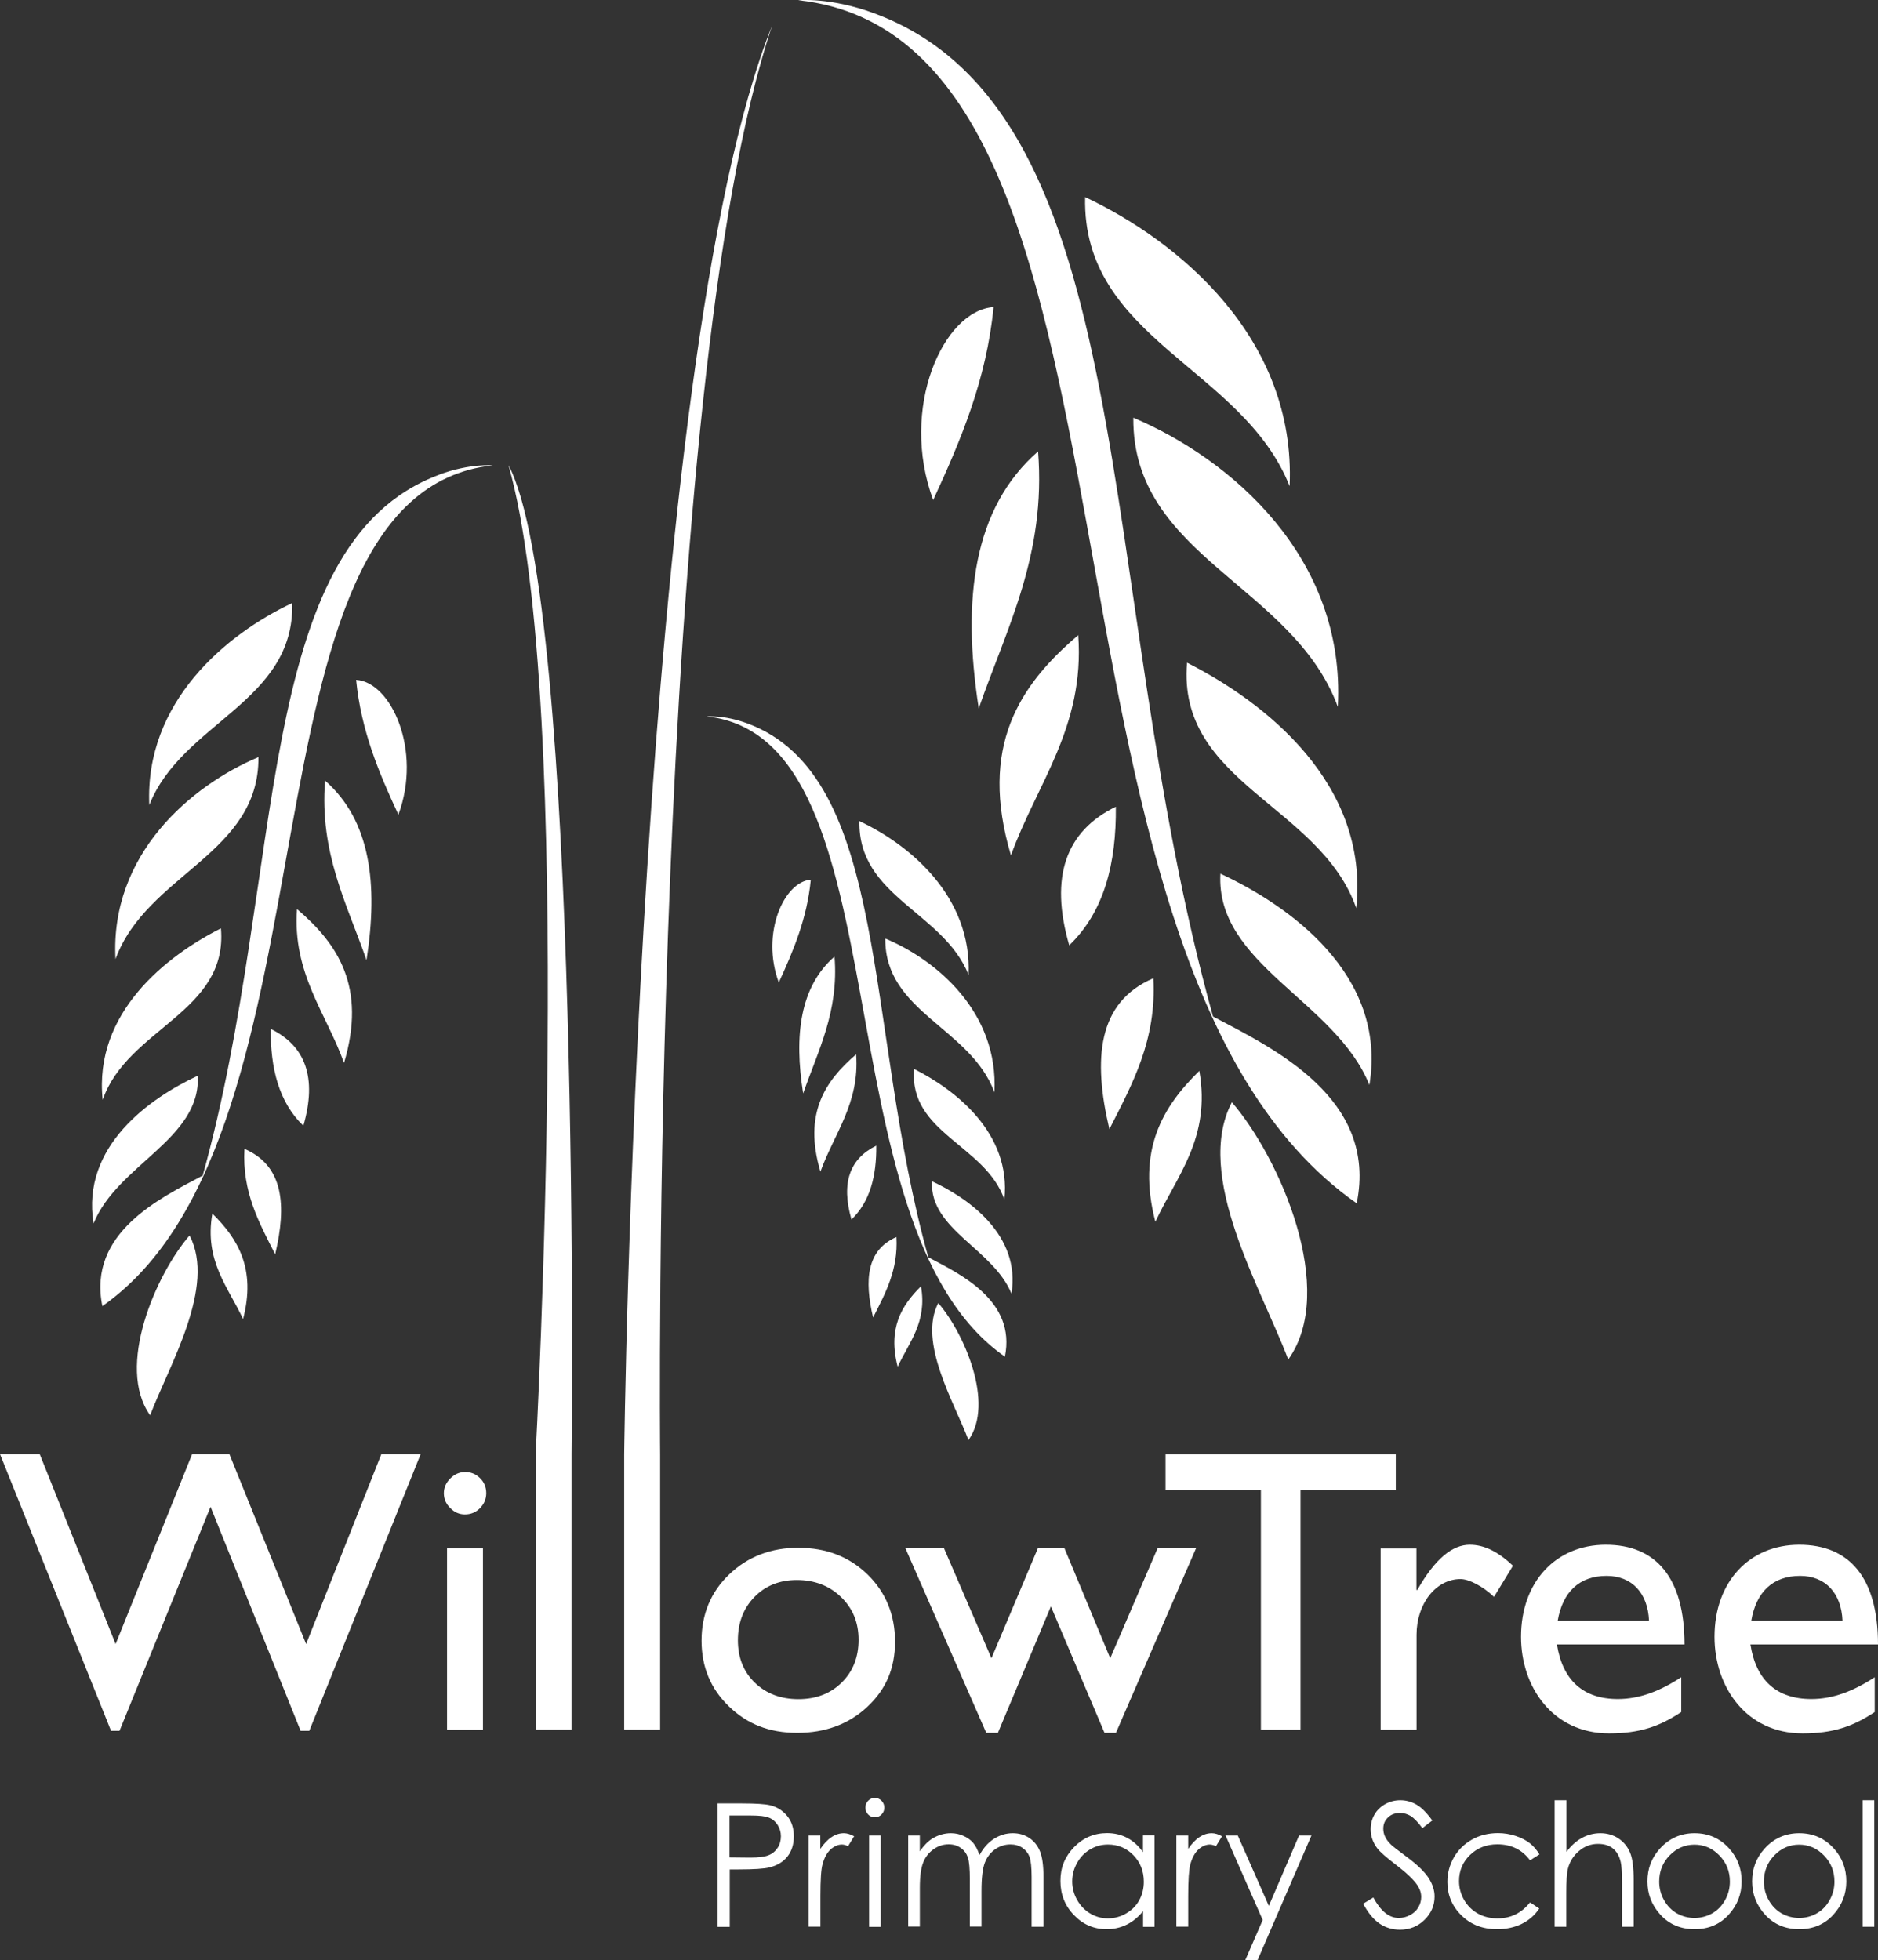 <?xml version="1.0" encoding="UTF-8"?><svg id="Layer_2" xmlns="http://www.w3.org/2000/svg" viewBox="0 0 177.24 184.99"><rect x="0" y="0" width="177.24" height="184.99" fill="#333333" stroke="none"/><defs><style>.cls-1,.cls-2{fill:#fff;}.cls-2{fill-rule:evenodd;}</style></defs><g id="Layer_1-2"><g><g><g><path class="cls-1" d="M131.73,140.6h-8.99v22.64h-3.74v-22.64h-9v-3.35h21.73v3.35Z"/><path class="cls-1" d="M133.68,146.12v3.93h.08c1.71-3.01,3.35-4.27,4.95-4.27,1.37,0,2.67,.65,4.08,1.98l-1.79,2.94c-1.03-.99-2.36-1.68-3.16-1.68-2.32,0-4.15,2.32-4.15,5.26v8.96h-3.39v-17.11h3.39Z"/><path class="cls-1" d="M158.68,161.56c-2.06,1.37-3.92,2.02-6.82,2.02-5.33,0-8.31-4.39-8.31-9.11,0-5.18,3.28-8.69,8-8.69s7.43,3.09,7.43,9.41h-12.04c.54,3.39,2.48,5.15,5.75,5.15,2.06,0,4-.76,5.98-2.06v3.28Zm-3.05-8.61c-.11-2.59-1.6-4.23-4-4.23-2.59,0-4.15,1.52-4.62,4.23h8.61Z"/><path class="cls-1" d="M176.94,161.56c-2.06,1.37-3.93,2.02-6.82,2.02-5.33,0-8.31-4.39-8.31-9.11,0-5.18,3.28-8.69,8-8.69s7.43,3.09,7.43,9.41h-12.04c.53,3.39,2.48,5.15,5.75,5.15,2.06,0,4-.76,5.98-2.06v3.28Zm-3.05-8.61c-.11-2.59-1.6-4.23-4-4.23-2.59,0-4.15,1.52-4.61,4.23h8.61Z"/></g><polygon class="cls-1" points="35.99 137.23 39.7 137.23 29.19 163.34 28.37 163.34 19.87 142.2 11.28 163.34 10.48 163.34 0 137.23 3.75 137.23 10.91 155.15 18.13 137.23 21.65 137.23 28.89 155.15 35.99 137.23"/><g><path class="cls-1" d="M43.87,138.91c.56,0,1.04,.19,1.43,.58,.39,.38,.59,.86,.59,1.42s-.2,1.02-.59,1.42c-.4,.4-.87,.59-1.43,.59-.52,0-.98-.2-1.38-.6-.4-.4-.6-.87-.6-1.4s.2-.98,.6-1.39c.4-.4,.86-.61,1.38-.61m-1.68,7.2h3.39v17.13h-3.39v-17.13Z"/><path class="cls-1" d="M50.55,137.23s3.87-70.79-2.56-93.33c6.91,13,5.95,93.33,5.95,93.33v26h-3.39v-26Z"/><path class="cls-1" d="M75.38,146.07c2.61,0,4.77,.84,6.5,2.52,1.72,1.68,2.59,3.8,2.59,6.34s-.87,4.52-2.62,6.15c-1.75,1.63-3.95,2.45-6.61,2.45s-4.72-.83-6.44-2.49c-1.73-1.66-2.59-3.73-2.59-6.21s.87-4.6,2.62-6.26c1.74-1.67,3.93-2.51,6.56-2.51m-.19,3.05c-1.62,0-2.96,.53-4,1.6-1.04,1.07-1.56,2.43-1.56,4.08s.53,2.97,1.6,4.01c1.07,1.03,2.44,1.55,4.11,1.55s3.03-.52,4.09-1.57c1.06-1.05,1.59-2.39,1.59-4.03s-.55-2.97-1.66-4.04c-1.11-1.07-2.49-1.6-4.17-1.6"/><polygon class="cls-1" points="109.25 146.11 112.88 146.11 105.32 163.53 104.24 163.53 99.18 151.6 94.18 163.53 93.08 163.53 85.45 146.11 89.09 146.11 93.57 156.49 97.95 146.11 100.46 146.11 104.78 156.49 109.25 146.11"/><path class="cls-2" d="M27.58,56.91c.22,9.38-10.39,11.24-13.49,19.06-.44-9.73,7.26-16.13,13.49-19.06"/><path class="cls-2" d="M24.39,71.45c.08,9.17-10.53,11.03-13.49,19.06-.53-9.88,7.11-16.37,13.49-19.06"/><path class="cls-2" d="M30.68,73.67c4.28,3.74,5.03,9.74,3.91,16.94-1.84-5.3-4.45-10.11-3.91-16.94"/><path class="cls-2" d="M28.03,85.79c3.88,3.3,6.57,7.37,4.44,14.52-1.69-4.71-4.88-8.45-4.44-14.52"/><path class="cls-2" d="M20.85,87.61c.68,7.94-8.79,9.4-11.16,16.18-.87-8.24,6.08-13.62,11.16-16.18"/><path class="cls-2" d="M25.55,97.1c3.28,1.6,4.39,4.6,3.08,9.14-2.31-2.22-3.11-5.42-3.08-9.14"/><path class="cls-2" d="M23.07,108.42c3.69,1.58,4,5.31,2.9,9.95-1.51-2.97-3.13-5.87-2.9-9.95"/><path class="cls-2" d="M20.04,114.53c2.43,2.38,4.13,5.22,2.9,9.95-1.42-3.03-3.68-5.52-2.9-9.95"/><path class="cls-2" d="M17.89,116.59c2.53,4.85-1.93,12.25-3.72,16.97-3.27-4.57,.55-13.3,3.72-16.97"/><path class="cls-2" d="M37.6,76.88c2.25-6.08-.68-12.52-3.99-12.72,.47,4.79,2.16,8.8,3.99,12.72"/><path class="cls-2" d="M41.48,44.79c-17.81,6.57-14.4,37.61-22.35,66.15-3.98,2.11-10.89,5.39-9.47,12.32,23.34-16.34,11.87-76.65,36.84-79.34,0,0-2.11-.21-5.02,.86"/><path class="cls-2" d="M8.83,115.46c2.24-5.55,10.16-7.97,9.83-13.94-4.47,2.08-11.02,6.64-9.83,13.94"/><g><path class="cls-1" d="M58.91,137.23s1.17-103.06,13.98-134.86c-11.58,34.27-10.59,134.86-10.59,134.86v26h-3.39v-26Z"/><path class="cls-2" d="M81.11,77.49c-.15,7.15,7.93,8.56,10.3,14.51,.32-7.41-5.55-12.28-10.3-14.51"/><path class="cls-2" d="M83.55,88.57c-.05,6.98,8.03,8.39,10.3,14.51,.4-7.53-5.43-12.47-10.3-14.51"/><path class="cls-2" d="M78.76,90.27c-3.26,2.85-3.83,7.43-2.96,12.92,1.4-4.04,3.38-7.71,2.96-12.92"/><path class="cls-2" d="M80.8,99.5c-2.95,2.52-5,5.62-3.37,11.07,1.29-3.59,3.71-6.45,3.37-11.07"/><path class="cls-2" d="M86.27,100.88c-.51,6.05,6.71,7.15,8.52,12.32,.66-6.28-4.65-10.37-8.52-12.32"/><path class="cls-2" d="M82.7,108.12c-2.5,1.22-3.34,3.51-2.34,6.97,1.76-1.7,2.37-4.13,2.34-6.97"/><path class="cls-2" d="M84.6,116.74c-2.8,1.21-3.04,4.05-2.2,7.59,1.15-2.27,2.38-4.48,2.2-7.59"/><path class="cls-2" d="M86.92,121.39c-1.85,1.82-3.14,3.99-2.2,7.59,1.07-2.31,2.8-4.21,2.2-7.59"/><path class="cls-2" d="M88.55,122.97c-1.92,3.7,1.49,9.33,2.85,12.93,2.49-3.48-.43-10.14-2.85-12.93"/><path class="cls-2" d="M76.52,83.02c-2.52,.17-4.74,5.07-3.02,9.7,1.38-3,2.67-6.05,3.02-9.7"/><path class="cls-2" d="M66.68,67.61c19.03,2.02,10.35,48,28.16,60.42,1.07-5.28-4.19-7.78-7.23-9.38-6.08-21.74-3.53-45.4-17.1-50.39-2.21-.81-3.82-.65-3.82-.65"/><path class="cls-2" d="M87.96,111.48c-.25,4.55,5.79,6.38,7.5,10.61,.9-5.56-4.1-9.03-7.5-10.61"/><path class="cls-2" d="M102.41,18.6c-.31,13.42,14.87,16.09,19.3,27.28,.62-13.91-10.39-23.08-19.3-27.28"/><path class="cls-2" d="M106.96,39.42c-.11,13.12,15.06,15.78,19.3,27.28,.76-14.14-10.17-23.42-19.3-27.28"/><path class="cls-2" d="M97.97,42.6c-6.13,5.35-7.2,13.94-5.6,24.25,2.64-7.59,6.37-14.47,5.6-24.25"/><path class="cls-2" d="M101.76,59.94c-5.56,4.72-9.4,10.54-6.35,20.78,2.42-6.73,6.98-12.09,6.35-20.78"/><path class="cls-2" d="M112.03,62.54c-.97,11.36,12.57,13.45,15.97,23.16,1.25-11.8-8.71-19.49-15.97-23.16"/><path class="cls-2" d="M105.31,76.13c-4.7,2.29-6.28,6.58-4.4,13.08,3.31-3.18,4.45-7.75,4.4-13.08"/><path class="cls-2" d="M108.85,92.32c-5.27,2.25-5.72,7.6-4.15,14.24,2.16-4.25,4.47-8.4,4.15-14.24"/><path class="cls-2" d="M113.19,101.06c-3.48,3.4-5.91,7.48-4.15,14.24,2.02-4.34,5.26-7.9,4.15-14.24"/><path class="cls-2" d="M116.26,104.02c-3.62,6.94,2.77,17.52,5.32,24.28,4.68-6.53-.79-19.04-5.32-24.28"/><path class="cls-2" d="M93.77,28.98c-4.73,.31-8.92,9.51-5.7,18.21,2.6-5.62,5.03-11.35,5.7-18.21"/><path class="cls-2" d="M75.33,.02c35.73,3.84,19.32,90.15,52.71,113.54,2.03-9.92-7.85-14.62-13.56-17.63C103.12,55.08,107.99,10.67,82.51,1.26,78.36-.28,75.33,.02,75.33,.02"/><path class="cls-2" d="M115.18,82.45c-.48,8.54,10.86,12,14.06,19.94,1.71-10.44-7.66-16.97-14.06-19.94"/></g></g></g><g><path class="cls-1" d="M67.7,170.19h2.3c1.32,0,2.21,.06,2.67,.17,.66,.16,1.2,.5,1.62,1.01,.42,.51,.63,1.15,.63,1.92s-.21,1.42-.61,1.92c-.41,.51-.97,.84-1.69,1.02-.52,.13-1.5,.19-2.93,.19h-.82v5.42h-1.15v-11.65Zm1.15,1.14v3.95l1.95,.02c.79,0,1.37-.07,1.73-.22,.36-.14,.65-.38,.86-.7,.21-.32,.31-.69,.31-1.09s-.11-.74-.31-1.07c-.21-.32-.48-.56-.83-.69-.34-.14-.9-.2-1.68-.2h-2.04Z"/><path class="cls-1" d="M76.3,173.22h1.12v1.26c.34-.5,.69-.87,1.06-1.11,.37-.25,.76-.37,1.16-.37,.3,0,.63,.1,.97,.29l-.57,.93c-.23-.1-.42-.15-.58-.15-.37,0-.72,.15-1.06,.45-.34,.31-.6,.77-.77,1.41-.14,.49-.2,1.48-.2,2.98v2.91h-1.12v-8.62Z"/><path class="cls-1" d="M82.56,169.67c.25,0,.46,.09,.64,.27,.17,.18,.26,.39,.26,.65s-.09,.46-.26,.64c-.18,.18-.39,.27-.64,.27s-.46-.09-.63-.27c-.17-.18-.26-.39-.26-.64s.09-.47,.26-.65c.18-.18,.39-.27,.63-.27Zm-.54,3.55h1.1v8.62h-1.1v-8.62Z"/><path class="cls-1" d="M85.71,173.22h1.1v1.49c.38-.55,.77-.95,1.18-1.2,.55-.34,1.14-.51,1.75-.51,.41,0,.81,.08,1.18,.25,.37,.16,.68,.38,.91,.65,.24,.27,.44,.66,.61,1.17,.37-.68,.82-1.19,1.37-1.54,.55-.35,1.14-.53,1.77-.53,.59,0,1.11,.15,1.56,.45,.45,.3,.79,.72,1.01,1.26,.22,.54,.33,1.35,.33,2.42v4.7h-1.12v-4.7c0-.92-.07-1.56-.2-1.91-.13-.34-.35-.62-.67-.84-.31-.21-.69-.32-1.13-.32-.53,0-1.02,.16-1.46,.47-.44,.32-.76,.74-.96,1.27-.2,.53-.31,1.41-.31,2.64v3.37h-1.1v-4.41c0-1.04-.06-1.74-.19-2.12-.13-.37-.35-.67-.67-.89-.32-.23-.7-.34-1.14-.34-.51,0-.98,.15-1.42,.46-.44,.31-.77,.72-.98,1.25-.21,.52-.32,1.32-.32,2.4v3.65h-1.1v-8.62Z"/><path class="cls-1" d="M108.96,173.22v8.62h-1.08v-1.48c-.46,.56-.97,.99-1.55,1.27-.57,.28-1.2,.43-1.88,.43-1.21,0-2.24-.44-3.09-1.33-.86-.88-1.28-1.96-1.28-3.23s.43-2.3,1.29-3.19c.86-.88,1.9-1.32,3.11-1.32,.7,0,1.33,.15,1.9,.45,.57,.3,1.07,.75,1.49,1.35v-1.58h1.08Zm-4.39,.85c-.61,0-1.17,.15-1.69,.46-.52,.31-.93,.73-1.23,1.28-.31,.55-.46,1.13-.46,1.74s.15,1.19,.46,1.74c.31,.55,.72,.98,1.24,1.29,.52,.31,1.08,.46,1.67,.46s1.17-.15,1.71-.46c.54-.31,.95-.72,1.24-1.24,.29-.52,.44-1.11,.44-1.76,0-1-.33-1.83-.98-2.5s-1.45-1.01-2.4-1.01Z"/><path class="cls-1" d="M111.02,173.22h1.12v1.26c.34-.5,.69-.87,1.06-1.11,.37-.25,.76-.37,1.16-.37,.31,0,.63,.1,.97,.29l-.57,.93c-.23-.1-.42-.15-.58-.15-.36,0-.72,.15-1.06,.45-.34,.31-.6,.77-.78,1.41-.13,.49-.2,1.48-.2,2.98v2.91h-1.12v-8.62Z"/><path class="cls-1" d="M115.66,173.22h1.16l2.93,6.64,2.85-6.64h1.17l-5.09,11.77h-1.16l1.65-3.8-3.5-7.96Z"/><path class="cls-1" d="M128.63,179.67l.98-.6c.69,1.28,1.49,1.93,2.39,1.93,.39,0,.75-.09,1.09-.28,.34-.18,.6-.42,.77-.73,.18-.3,.27-.63,.27-.97,0-.39-.13-.77-.39-1.15-.36-.52-1.02-1.14-1.97-1.87-.96-.73-1.56-1.26-1.8-1.59-.41-.55-.61-1.14-.61-1.78,0-.51,.12-.97,.36-1.39,.24-.42,.58-.74,1.02-.99,.44-.24,.91-.36,1.42-.36,.54,0,1.05,.14,1.52,.41,.47,.27,.97,.77,1.5,1.5l-.94,.72c-.43-.58-.81-.96-1.11-1.15-.31-.18-.64-.28-1-.28-.47,0-.85,.14-1.14,.43-.3,.28-.44,.64-.44,1.05,0,.25,.05,.5,.16,.74,.1,.24,.29,.49,.57,.77,.15,.15,.65,.54,1.49,1.16,1,.74,1.68,1.41,2.06,1.99,.37,.58,.56,1.16,.56,1.75,0,.85-.32,1.58-.95,2.2-.63,.62-1.41,.93-2.32,.93-.7,0-1.34-.19-1.91-.57-.57-.38-1.09-1.01-1.57-1.9Z"/><path class="cls-1" d="M145.27,175.01l-.87,.55c-.75-1.01-1.78-1.51-3.08-1.51-1.04,0-1.9,.34-2.59,1.01-.69,.67-1.03,1.49-1.03,2.46,0,.63,.16,1.22,.47,1.77,.32,.55,.75,.98,1.3,1.29,.55,.31,1.17,.46,1.86,.46,1.25,0,2.27-.5,3.07-1.51l.87,.58c-.41,.62-.96,1.1-1.64,1.44-.69,.34-1.47,.51-2.35,.51-1.35,0-2.47-.43-3.35-1.3-.89-.87-1.33-1.92-1.33-3.16,0-.84,.21-1.61,.62-2.33,.42-.72,.99-1.27,1.72-1.68,.72-.4,1.54-.6,2.44-.6,.57,0,1.11,.09,1.64,.26,.52,.17,.97,.4,1.34,.68,.36,.28,.67,.64,.93,1.07Z"/><path class="cls-1" d="M146.74,169.89h1.1v4.87c.44-.59,.93-1.03,1.47-1.32,.53-.29,1.11-.44,1.73-.44s1.2,.16,1.7,.49c.49,.33,.86,.77,1.09,1.32,.24,.55,.35,1.42,.35,2.59v4.43h-1.1v-4.11c0-.99-.04-1.66-.12-1.99-.13-.57-.38-1-.74-1.29-.36-.29-.82-.43-1.41-.43-.66,0-1.26,.22-1.79,.67-.52,.44-.87,.99-1.04,1.65-.11,.42-.16,1.2-.16,2.34v3.16h-1.1v-11.94Z"/><path class="cls-1" d="M159.92,173c1.32,0,2.4,.48,3.27,1.44,.79,.87,1.18,1.91,1.18,3.11s-.41,2.26-1.24,3.16c-.83,.9-1.9,1.35-3.2,1.35s-2.38-.45-3.21-1.35c-.83-.9-1.24-1.95-1.24-3.16s.39-2.23,1.18-3.1c.87-.96,1.96-1.45,3.27-1.45Zm0,1.08c-.91,0-1.69,.34-2.35,1.02-.66,.68-.98,1.51-.98,2.47,0,.62,.15,1.2,.45,1.74,.3,.54,.71,.96,1.21,1.25,.51,.29,1.07,.44,1.67,.44s1.17-.15,1.68-.44c.51-.29,.91-.71,1.21-1.25,.3-.54,.45-1.12,.45-1.74,0-.97-.33-1.79-.99-2.47-.66-.68-1.44-1.02-2.35-1.02Z"/><path class="cls-1" d="M169.8,173c1.32,0,2.4,.48,3.27,1.44,.79,.87,1.18,1.91,1.18,3.11s-.41,2.26-1.24,3.16c-.83,.9-1.9,1.35-3.2,1.35s-2.38-.45-3.21-1.35c-.83-.9-1.24-1.95-1.24-3.16s.39-2.23,1.18-3.1c.86-.96,1.96-1.45,3.27-1.45Zm0,1.08c-.91,0-1.7,.34-2.35,1.02-.66,.68-.98,1.51-.98,2.47,0,.62,.15,1.2,.45,1.74,.3,.54,.71,.96,1.21,1.25,.51,.29,1.07,.44,1.67,.44s1.17-.15,1.67-.44c.51-.29,.91-.71,1.21-1.25,.3-.54,.45-1.12,.45-1.74,0-.97-.33-1.79-.99-2.47-.66-.68-1.44-1.02-2.35-1.02Z"/><path class="cls-1" d="M175.79,169.89h1.1v11.94h-1.1v-11.94Z"/></g></g></g></svg>